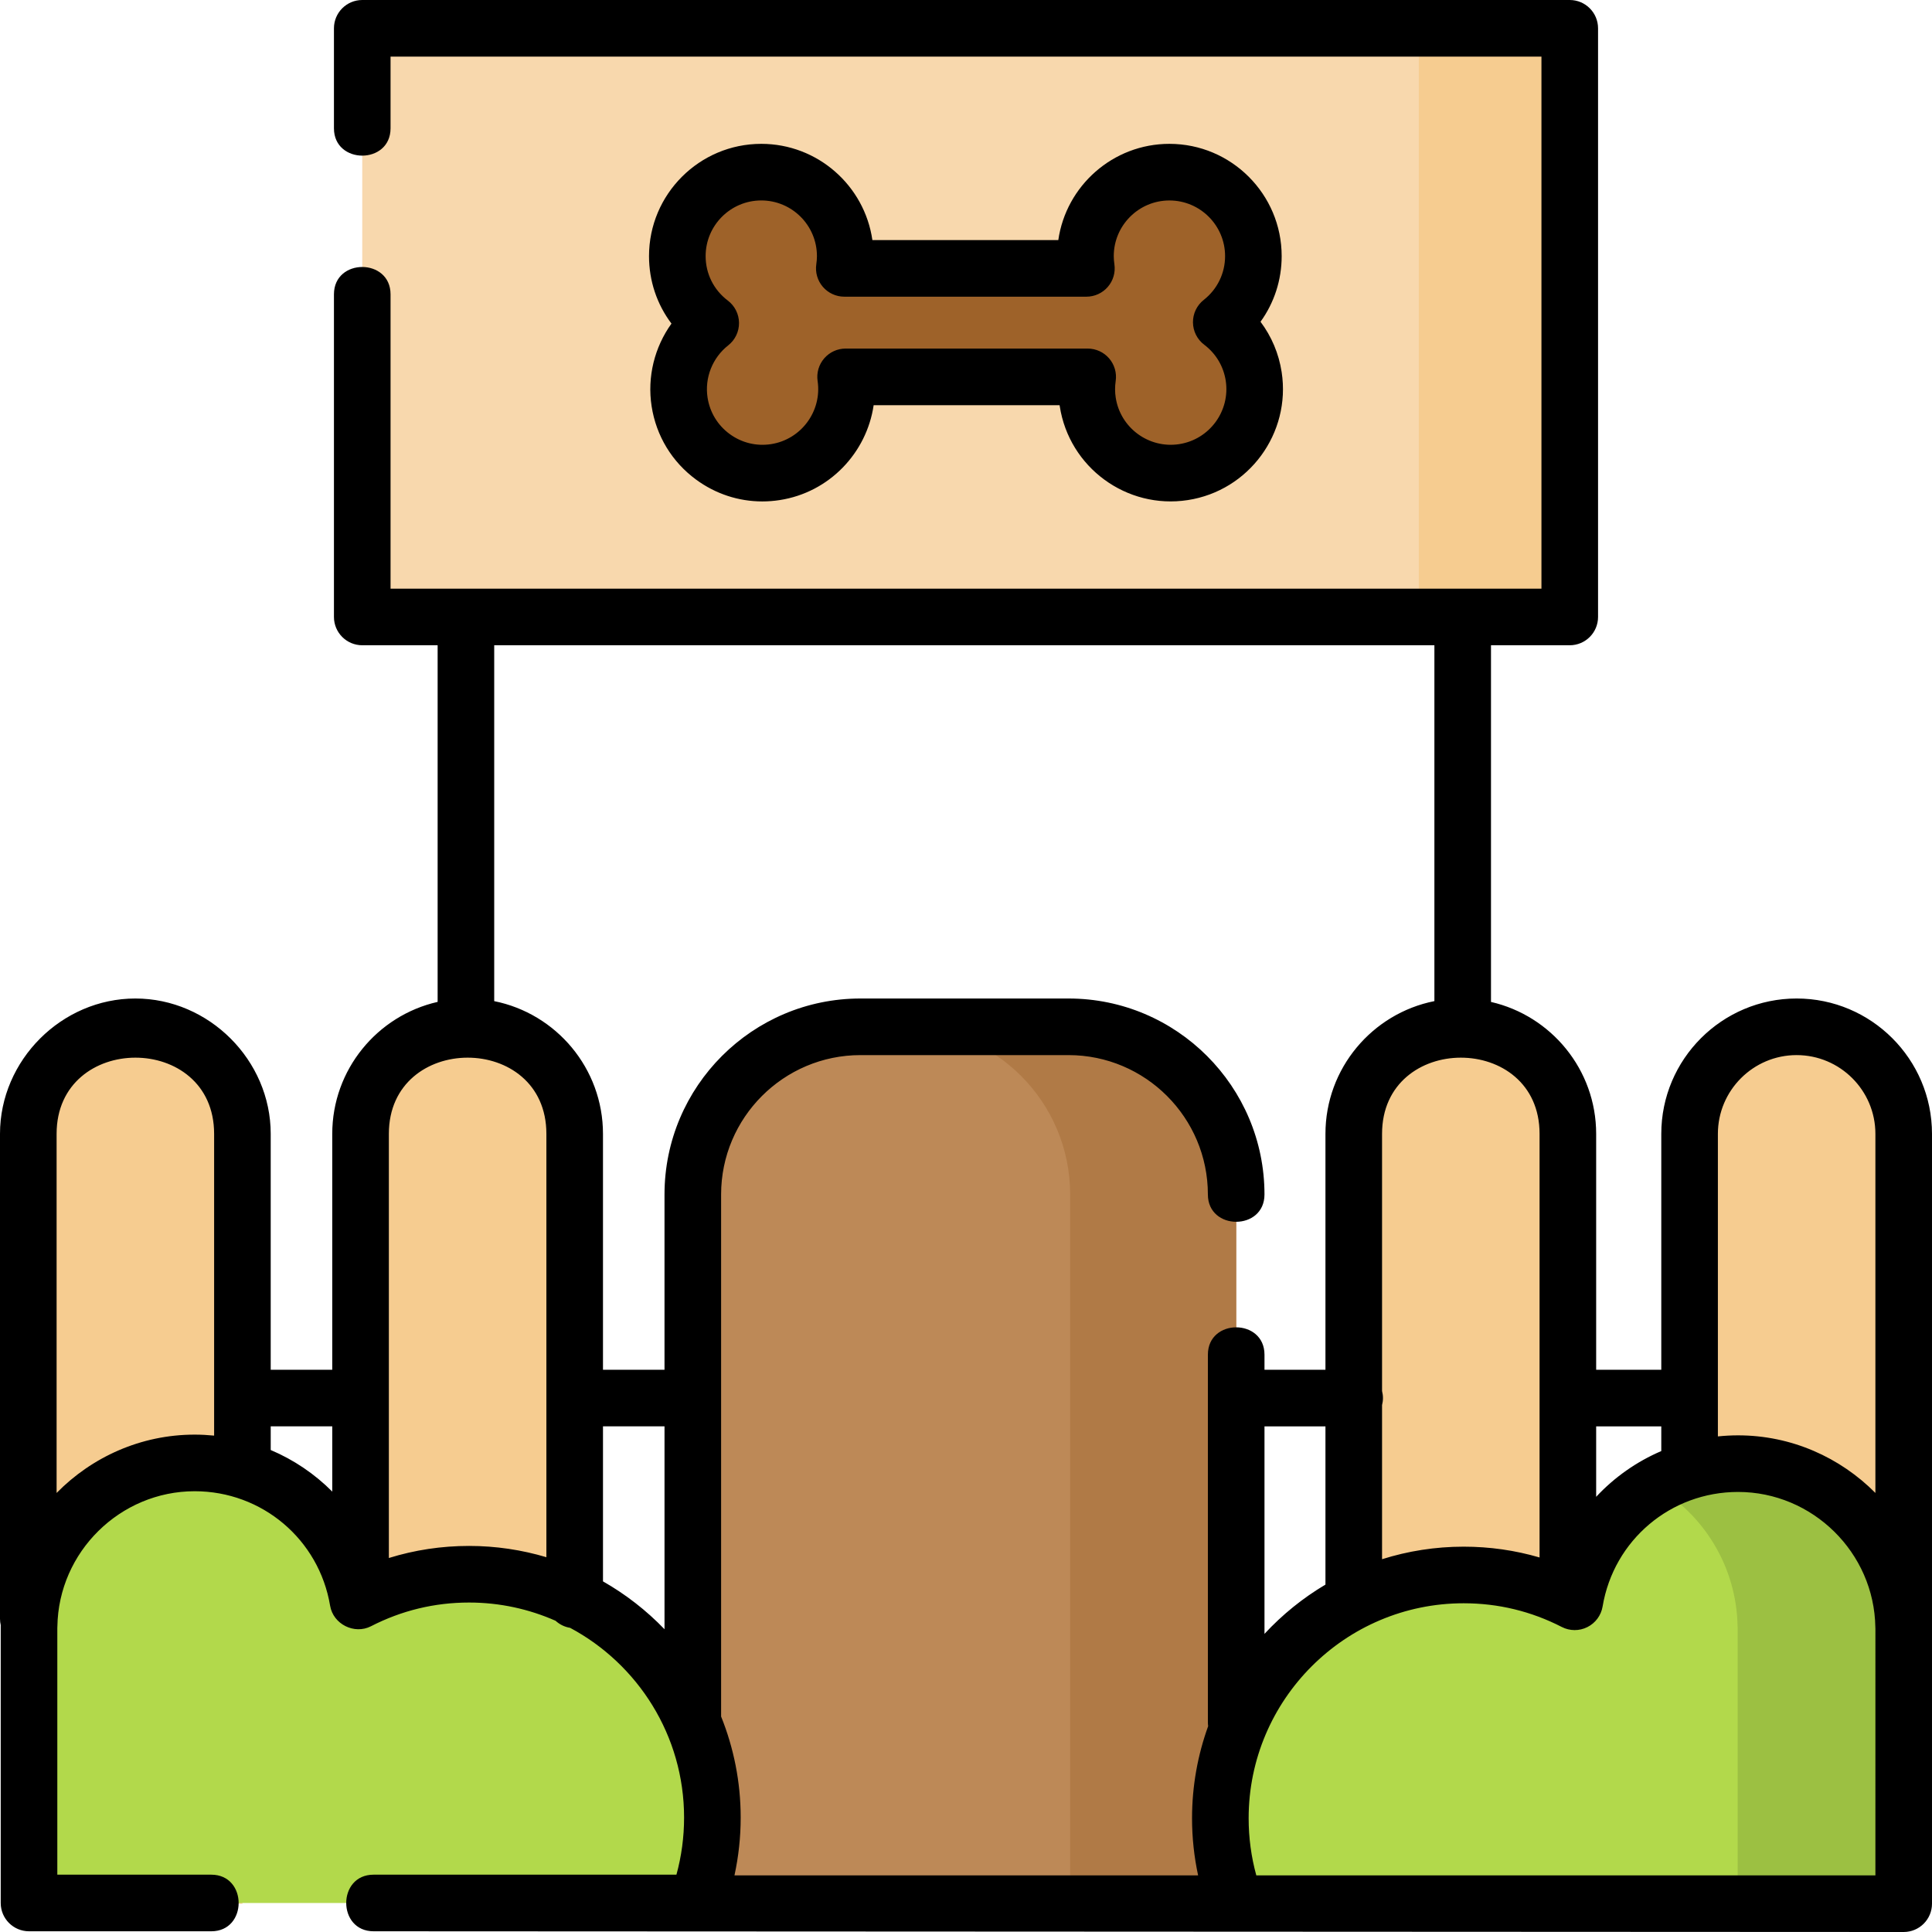 <svg height="512pt" viewBox="0 0 512 512" width="512pt" xmlns="http://www.w3.org/2000/svg"><path d="m327.602 504.5h-144v-187.957c0-24.539 19.891-44.43 44.43-44.43h55.141c24.539 0 44.43 19.891 44.43 44.43zm0 0" fill="#bd8957"/><path d="m283.172 272.113h-44c24.539 0 44.43 19.891 44.43 44.43v187.957h44v-187.957c0-24.539-19.891-44.43-44.43-44.43zm0 0" fill="#b07a46"/><g fill="#f6cc90"><path d="m64.242 504.5h-56.742v-204.016c0-15.668 12.703-28.371 28.371-28.371 15.668 0 28.371 12.703 28.371 28.371zm0 0"/><path d="m152.297 504.5h-56.746v-204.016c0-15.668 12.703-28.371 28.371-28.371 15.672 0 28.375 12.703 28.375 28.371zm0 0"/><path d="m415.5 504.5h-56.742v-204.016c0-15.668 12.703-28.371 28.371-28.371 15.668 0 28.371 12.703 28.371 28.371zm0 0"/><path d="m504.5 504.5h-56.742v-204.016c0-15.668 12.703-28.371 28.371-28.371 15.668 0 28.371 12.703 28.371 28.371zm0 0"/></g><path d="m124.309 417.188c-10.605 0-20.602 2.578-29.426 7.113-3.477-20.773-21.527-36.609-43.289-36.609-24.02 0-43.523 19.297-43.883 43.234l-.02-.016v73.398h177.012c2.641-7.043 4.086-14.672 4.086-22.637 0-35.613-28.867-64.484-64.48-64.484zm0 0" fill="#b2d94b"/><path d="m323.402 481.863c0 7.965 1.445 15.594 4.086 22.637h177.012v-73.398l-.016.016c-.363-23.938-19.867-43.234-43.887-43.234-21.762 0-39.812 15.836-43.289 36.609-8.824-4.535-18.82-7.109-29.426-7.109-35.609 0-64.48 28.867-64.48 64.48zm0 0" fill="#b2d94b"/><path d="m365.859 421.246c2.562.93 5.051 2.012 7.449 3.246.332-1.965.789-3.883 1.371-5.754-3.023.629-5.969 1.469-8.82 2.508zm0 0" fill="#9cc042"/><path d="m504.484 431.117c-.363-23.938-19.867-43.234-43.887-43.234-8.023 0-15.535 2.156-22.004 5.918 12.906 7.492 21.648 21.371 21.887 37.316l.02-.016v73.398h44v-73.398zm0 0" fill="#9cc042"/><path d="m96 7.5h320v156h-320zm0 0" fill="#f8d8ad"/><path d="m376 7.5h40v156h-40zm0 0" fill="#f6cc90"/><path d="m332.242 99.742c-.918-5.965-4.133-11.008-8.598-14.375 5.18-4.074 8.512-10.395 8.512-17.496 0-12.289-9.961-22.25-22.25-22.25-12.285 0-22.246 9.961-22.246 22.25 0 1.105.09 2.188.246 3.25h-64.16c.156-1.062.246-2.145.246-3.25 0-12.289-9.961-22.25-22.246-22.25-12.289 0-22.25 9.961-22.25 22.25 0 7.254 3.477 13.699 8.852 17.758-6.102 4.801-9.516 12.66-8.25 20.879 1.867 12.145 13.227 20.477 25.371 18.605 12.102-1.859 20.414-13.145 18.625-25.238h64.152c-.316 2.148-.336 4.375.012 6.633 1.871 12.145 13.23 20.477 25.375 18.605 12.145-1.867 20.477-13.227 18.609-25.371zm0 0" fill="#9e6229"/><path d="m476.129 264.613c-19.781 0-35.871 16.09-35.871 35.871v62.516h-17.258v-62.516c0-17.027-11.934-31.312-27.871-34.961v-94.523h20.871c4.141 0 7.5-3.359 7.5-7.5v-156c0-4.141-3.359-7.5-7.5-7.5h-320c-4.141 0-7.5 3.359-7.5 7.5v26.5c0 9.652 15 9.668 15 0v-19h305v141h-305v-78c0-9.652-15-9.668-15 0v85.5c0 4.141 3.359 7.5 7.5 7.5h19.977v94.512c-15.969 3.629-27.926 17.926-27.926 34.973v62.516h-16.309v-62.516c0-19.52-16.352-35.871-35.871-35.871-19.516 0-35.871 16.348-35.871 35.871v128.516c0 .586.074 1.152.199 1.699 0 .07-.008.141-.008.211v73.398c0 4.141 3.359 7.5 7.5 7.5h48.309c9.668 0 9.652-15 0-15h-40.809v-65.375c.008-.133.016-.262.016-.395.297-19.766 16.621-35.848 36.387-35.848 17.855 0 32.949 12.762 35.891 30.348.82 4.902 6.426 7.691 10.828 5.434 8.109-4.168 16.855-6.285 25.996-6.285 8.152 0 15.902 1.734 22.922 4.832 1.055.969 2.383 1.637 3.863 1.875 17.949 9.602 30.195 28.535 30.195 50.277 0 5.16-.68 10.23-2.027 15.137h-80.262c-9.668 0-9.652 15 0 15l405.5.191c4.141 0 7.5-3.359 7.5-7.5v-204.016c0-19.781-16.094-35.871-35.871-35.871zm0 15c11.508 0 20.871 9.363 20.871 20.871v95.16c-9.34-9.406-22.238-15.262-36.402-15.262-1.801 0-3.582.102-5.34.281v-80.18c0-11.508 9.359-20.871 20.871-20.871zm-35.871 98.387v6.547c-6.562 2.809-12.434 6.949-17.258 12.121v-18.668zm-32.258-77.516v112.262c-6.484-1.895-13.211-2.863-20.117-2.863-7.531 0-14.797 1.168-21.625 3.324v-40.84c.152-.598.242-1.223.242-1.867s-.09-1.27-.242-1.867v-68.148c0-26.895 41.742-26.953 41.742 0zm-72.898 77.516h16.156v41.934c-6 3.559-11.441 7.965-16.156 13.055zm45.027-207v94.305c-16.441 3.266-28.871 17.797-28.871 35.18v62.516h-16.156v-4c0-9.652-15-9.668-15 0v97.5c0 .324.031.641.07.953-2.758 7.629-4.27 15.844-4.27 24.41 0 5.129.547 10.191 1.609 15.137h-122.871c1.09-5.008 1.648-10.133 1.648-15.328 0-9.465-1.855-18.496-5.188-26.781v-138.348c0-20.363 16.566-36.93 36.93-36.93h55.141c20.363 0 36.93 16.566 36.93 36.93 0 9.652 15 9.668 15 0 0-28.637-23.297-51.93-51.93-51.93h-55.141c-28.633 0-51.93 23.293-51.93 51.93v46.457h-16.305v-62.516c0-17.367-12.406-31.887-28.824-35.172v-94.312zm-365.129 224.648v-95.164c0-26.895 41.742-26.953 41.742 0v79.969c-1.695-.168-3.41-.262-5.148-.262-14.258 0-27.242 5.938-36.594 15.457zm56.742-11.379v-6.27h16.309v17.289c-4.648-4.668-10.18-8.422-16.309-11.02zm31.309 28.617v-112.402c0-26.895 41.746-26.953 41.746 0v112.191c-6.5-1.934-13.371-2.988-20.488-2.988-7.309 0-14.422 1.078-21.258 3.199zm56.746 6.195v-41.082h16.305v53.762c-4.785-4.965-10.273-9.246-16.305-12.68zm337.203 77.918h-164.066c-1.348-4.902-2.031-9.977-2.031-15.137 0-31.422 25.562-56.98 56.98-56.98 9.141 0 17.887 2.113 26 6.281 2.129 1.094 4.652 1.105 6.789.031 2.141-1.074 3.641-3.105 4.035-5.465 2.941-17.586 18.035-30.348 35.891-30.348 19.766 0 36.09 16.082 36.387 35.848 0 .133.004.262.016.391zm0 0"/><path d="m309.91 38.121c-14.965 0-27.379 11.105-29.449 25.504h-49.27c-2.066-14.398-14.484-25.504-29.445-25.504-16.402 0-29.75 13.348-29.75 29.75 0 6.582 2.109 12.797 5.953 17.883-4.488 6.246-6.465 14.102-5.266 21.895 1.211 7.855 5.402 14.77 11.812 19.469 5.156 3.781 11.25 5.766 17.527 5.766 1.523 0 3.055-.117 4.586-.355 13.199-2.027 23.078-12.551 24.918-25.152h49.277c.016.094.027.184.043.273 2.492 16.215 17.711 27.383 33.926 24.879 16.211-2.492 27.371-17.711 24.879-33.926-.754-4.906-2.688-9.461-5.602-13.336 3.617-5 5.605-11.039 5.605-17.395 0-16.402-13.344-29.75-29.746-29.75zm2.582 79.582c-8.039 1.234-15.582-4.297-16.816-12.332-.223-1.445-.227-2.926-.008-4.398.316-2.16-.316-4.348-1.742-5.996-1.426-1.652-3.496-2.602-5.68-2.602h-64.148c-2.184 0-4.254.949-5.68 2.602-1.426 1.652-2.062 3.84-1.742 5.996 1.184 7.996-4.355 15.5-12.344 16.73-3.895.598-7.789-.355-10.965-2.684-3.176-2.328-5.258-5.758-5.855-9.648-.809-5.25 1.293-10.555 5.473-13.844 1.828-1.438 2.887-3.645 2.863-5.969-.023-2.324-1.121-4.508-2.977-5.91-3.73-2.82-5.871-7.113-5.871-11.777 0-8.133 6.613-14.75 14.746-14.75 8.137 0 14.75 6.617 14.75 14.75 0 .695-.055 1.402-.168 2.164-.316 2.156.32 4.344 1.746 5.992 1.426 1.648 3.496 2.598 5.676 2.598h64.156c2.18 0 4.25-.945 5.676-2.594s2.062-3.836 1.746-5.992c-.109-.766-.168-1.477-.168-2.168 0-8.129 6.617-14.746 14.75-14.746 8.133 0 14.75 6.613 14.75 14.746 0 4.551-2.059 8.781-5.648 11.602-1.832 1.438-2.891 3.645-2.863 5.973.023 2.328 1.125 4.512 2.984 5.914 3.086 2.328 5.109 5.711 5.699 9.527 1.23 8.035-4.301 15.582-12.34 16.816zm0 0"/></svg>